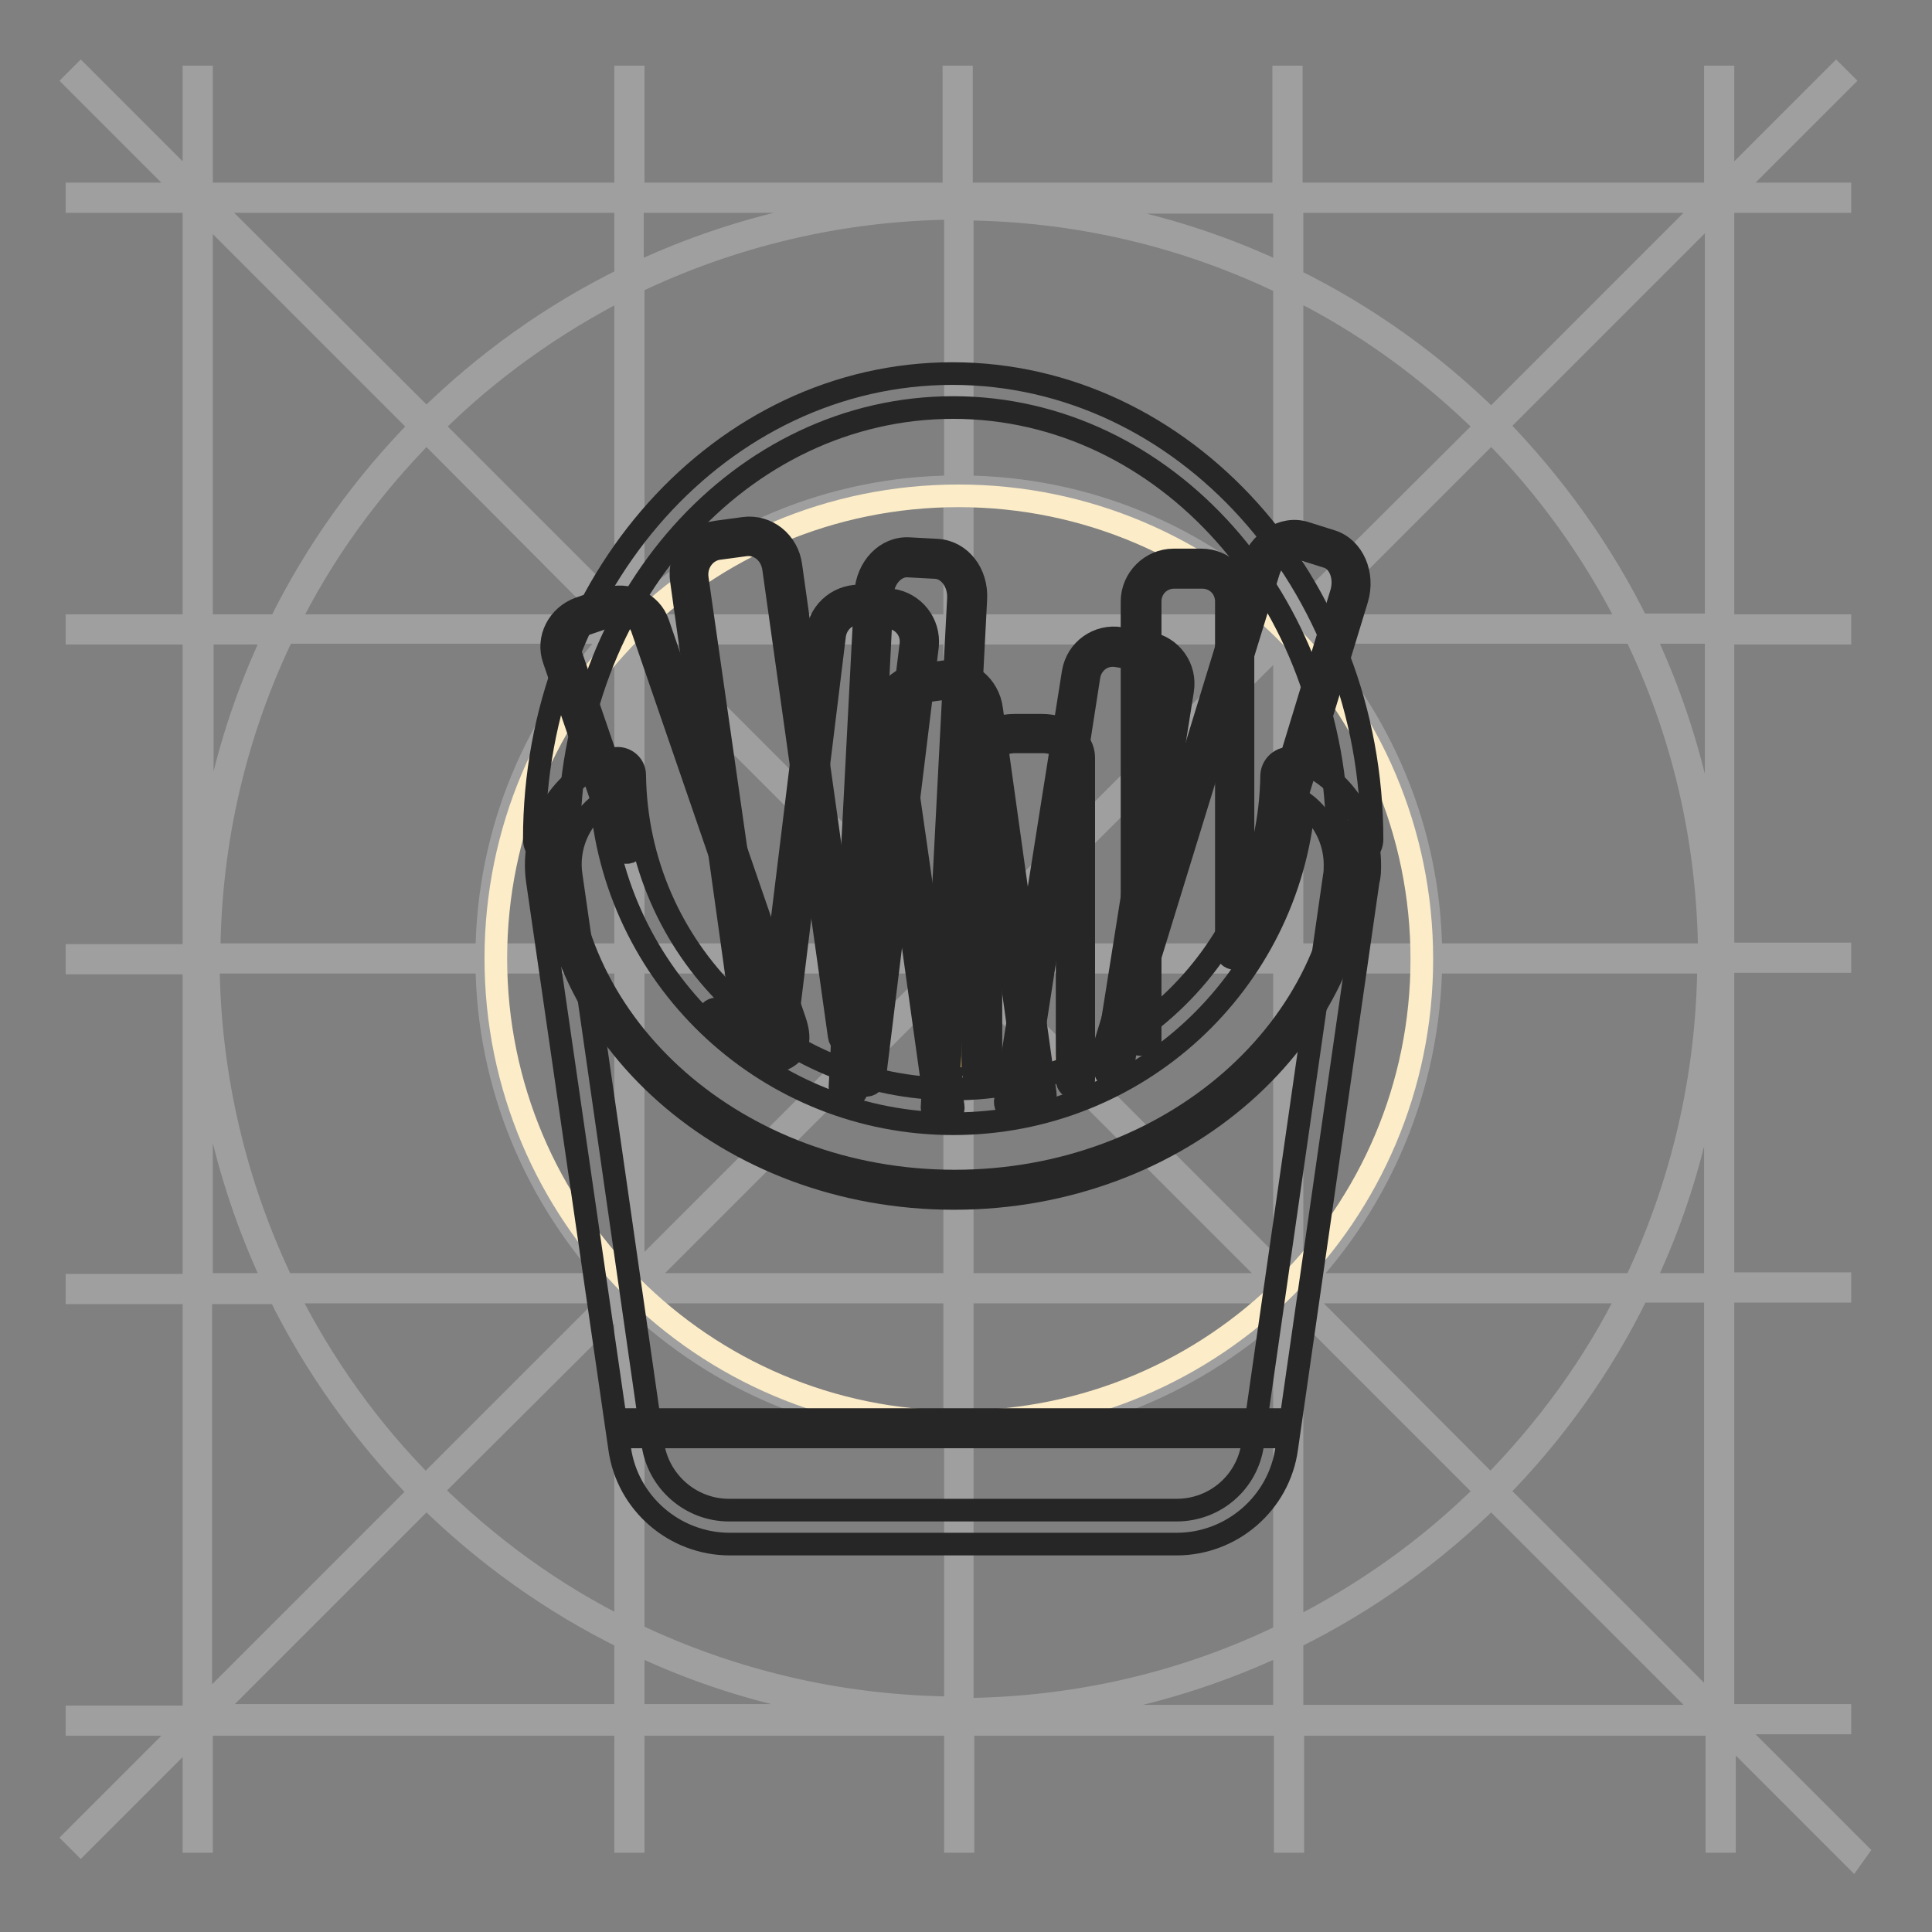 <?xml version="1.0" encoding="utf-8"?>
<!-- Svg Vector Icons : http://www.onlinewebfonts.com/icon -->
<!DOCTYPE svg PUBLIC "-//W3C//DTD SVG 1.1//EN" "http://www.w3.org/Graphics/SVG/1.1/DTD/svg11.dtd">
<svg version="1.1" xmlns="http://www.w3.org/2000/svg" xmlns:xlink="http://www.w3.org/1999/xlink" x="0px" y="0px" viewBox="0 0 256 256" enable-background="new 0 0 256 256" xml:space="preserve">
<rect x="0" y="0" width="256" height="256" fill="#808080" stroke="none"/>
<g> <path stroke-width="3" fill-opacity="0" stroke="#9f9fa0"  d="M171.2,217.1c9.8-4.8,18.7-11.2,26.4-18.8l29.1,29.1h-55.5V217.1z M127.5,227.4c15.2-0.1,29.7-3.6,42.7-9.8 v9.8H127.5L127.5,227.4z M83.9,227.4v-9.8c12.9,6.2,27.4,9.7,42.7,9.7v0H83.9L83.9,227.4z M27.4,227.4l29.1-29.1 c7.7,7.6,16.6,14,26.4,18.8v10.2H27.4L27.4,227.4z M36.9,171.2c4.8,9.8,11.2,18.7,18.8,26.5l-29.1,29.1v-55.5H36.9z M26.7,127.5 c0.1,15.2,3.6,29.7,9.8,42.7h-9.8V127.5z M26.7,83.9h9.8c-6.2,12.9-9.7,27.4-9.7,42.7h0V83.9z M26.7,27.4l29.1,29.1 c-7.6,7.7-14,16.6-18.8,26.4H26.7V27.4L26.7,27.4z M82.9,36.9c-9.8,4.8-18.7,11.2-26.4,18.8L27.4,26.7h55.5V36.9z M126.5,26.7 c-15.2,0.1-29.7,3.6-42.7,9.8v-9.8H126.5z M170.2,26.7v9.8c-12.9-6.2-27.4-9.7-42.7-9.7v0H170.2L170.2,26.7z M226.7,26.7 l-29.1,29.1c-7.7-7.6-16.6-14-26.4-18.8V26.7H226.7L226.7,26.7z M217.1,82.9c-4.8-9.8-11.2-18.7-18.8-26.5l29.1-29.1v55.5H217.1z  M227.4,126.5c-0.1-15.2-3.6-29.7-9.8-42.7h9.8V126.5z M227.4,170.2h-9.8c6.2-12.9,9.7-27.4,9.7-42.7h0V170.2z M171.8,171.2h44.2 c-4.7,9.6-11,18.2-18.5,25.8L171.8,171.2z M171.2,171.8l25.8,25.8c-7.5,7.5-16.2,13.7-25.8,18.5V171.8z M127.5,189.6 c16.5-0.1,31.5-6.7,42.7-17.3v44.3c-12.9,6.3-27.4,9.8-42.7,9.9V189.6z M83.9,172.2c11.1,10.6,26.1,17.2,42.7,17.3v36.8 c-15.3-0.1-29.7-3.6-42.7-9.8V172.2L83.9,172.2z M82.9,171.8v44.2c-9.6-4.7-18.2-11-25.8-18.5L82.9,171.8z M82.2,171.2l-25.8,25.8 c-7.5-7.5-13.7-16.2-18.5-25.8H82.2L82.2,171.2z M64.5,127.5c0.1,16.5,6.7,31.5,17.3,42.7H37.5c-6.2-12.9-9.8-27.4-9.9-42.7H64.5z  M81.8,83.9C71.2,95,64.6,110,64.5,126.5H27.7c0.1-15.3,3.6-29.7,9.9-42.7H81.8L81.8,83.9z M82.2,82.9H38 c4.7-9.6,11-18.2,18.5-25.8L82.2,82.9z M82.9,82.2L57.2,56.5C64.7,49,73.4,42.8,82.9,38V82.2z M126.5,64.5 C110,64.6,95,71.2,83.9,81.8V37.5c12.9-6.2,27.4-9.8,42.7-9.9V64.5z M170.2,81.8c-11.1-10.6-26.1-17.2-42.7-17.3V27.7 c15.3,0.1,29.7,3.6,42.7,9.9V81.8z M171.2,82.2V38c9.6,4.7,18.2,11,25.8,18.5L171.2,82.2z M171.8,82.9l25.8-25.8 c7.5,7.5,13.7,16.2,18.5,25.8H171.8z M189.6,126.5c-0.1-16.5-6.7-31.5-17.3-42.7h44.3c6.3,12.9,9.8,27.4,9.9,42.7H189.6z  M189.6,127.5h36.8c-0.1,15.3-3.6,29.7-9.8,42.7h-44.3C182.9,159,189.4,144,189.6,127.5z M127.5,171.2h42.4 c-11,10.7-25.9,17.3-42.4,17.4V171.2z M126.5,171.2v17.4c-16.5-0.1-31.4-6.7-42.4-17.4H126.5z M82.9,127.5v42.4 c-10.7-11-17.3-25.9-17.4-42.4H82.9z M82.9,126.5H65.5c0.1-16.5,6.7-31.4,17.4-42.4V126.5z M126.5,82.9H84.1 c11-10.7,25.9-17.3,42.4-17.4V82.9z M127.5,82.9V65.5c16.5,0.1,31.4,6.7,42.4,17.4H127.5z M171.2,126.5V84.1 c10.7,11,17.3,25.9,17.4,42.4H171.2L171.2,126.5z M171.2,127.5h17.4c-0.1,16.5-6.7,31.4-17.4,42.4V127.5L171.2,127.5z M127.5,128.2 l42,42h-42V128.2z M126.5,128.2v42h-42L126.5,128.2z M125.9,127.5l-42,42v-42C83.9,127.5,125.9,127.5,125.9,127.5z M125.9,126.5 h-42v-42C83.9,84.6,125.9,126.5,125.9,126.5z M126.5,125.9l-42-42h42V125.9z M127.5,125.9v-42h42L127.5,125.9z M170.2,127.5v42 l-42-42H170.2z M128.2,126.5l42-42v42H128.2L128.2,126.5z M227.4,226.7l-29.1-29.1c7.6-7.7,14-16.6,18.8-26.5h10.2V226.7 L227.4,226.7z M246,245.3l-17-17h14.8v-1h-15.5v-56.2h15.5v-1h-15.5v-42.7h15.5v-1h-15.5V83.9h15.5v-1h-15.5V26.7h15.5v-1H229 l15-15l-0.7-0.7l-15,15V10.2h-1v15.5h-56.2V10.2h-1v15.5h-42.7V10.2h-1v15.5H83.9V10.2h-1v15.5H26.7V10.2h-1V25l-15-15L10,10.7 l15,15H10.2v1h15.5v56.2H10.2v1h15.5v42.7H10.2v1h15.5v42.7H10.2v1h15.5v56.2H10.2v1H25l-15,15l0.7,0.7l15-15v14.8h1v-15.5h56.2 v15.5h1v-15.5h42.7v15.5h1v-15.5h42.7v15.5h1v-15.5h56.2v15.5h1V229l17,17L246,245.3L246,245.3z"/> <path stroke-width="3" fill-opacity="0" stroke="#fcedc8"  d="M65.7,127c0,33.9,27.4,61.4,61.3,61.4c33.9,0,61.4-27.4,61.4-61.3c0,0,0,0,0,0c0-33.9-27.5-61.4-61.4-61.4 C93.1,65.7,65.7,93.1,65.7,127z"/> <path stroke-width="3" fill-opacity="0" stroke="#262626"  d="M181.8,111.2c0,1.3-1,2.3-2.3,2.3s-2.3-1-2.3-2.3c0-31.6-22.8-57.2-50.9-57.2c-28.1,0-50.9,25.5-50.9,57.2 c0,1.3-1,2.3-2.3,2.3c-1.3,0-2.3-1-2.3-2.3c0-34,24.8-61.7,55.4-61.7S181.8,77.2,181.8,111.2L181.8,111.2z"/> <path stroke-width="3" fill-opacity="0" stroke="#262626"  d="M72.5,111.2c0-0.6,0.5-1.1,1.1-1.1s1.1,0.5,1.1,1.1c0,25,23.2,45.3,51.8,45.3s51.8-20.3,51.8-45.3 c0-0.6,0.5-1.1,1.1-1.1c0.6,0,1.1,0.5,1.1,1.1c0,26.3-24.2,47.6-54.1,47.6S72.5,137.5,72.5,111.2z"/> <path stroke-width="3" fill-opacity="0" stroke="#f8d076"  d="M99.9,137l-8.5-60.2c-0.4-2.6,1.3-4.9,3.6-5.3l3.7-0.5c2.4-0.3,4.6,1.5,5,4.1l8.7,62"/> <path stroke-width="3" fill-opacity="0" stroke="#262626"  d="M101,136.8c0.1,0.6-0.3,1.2-1,1.3c-0.6,0.1-1.2-0.3-1.3-1L90.3,77c-0.5-3.2,1.6-6.1,4.6-6.5l3.7-0.5 c3-0.4,5.8,1.8,6.2,5l8.7,62c0.1,0.6-0.3,1.2-1,1.3c-0.6,0.1-1.2-0.3-1.3-1l-8.7-62c-0.3-2-1.9-3.3-3.7-3.1l-3.7,0.5 c-1.7,0.3-3,2-2.7,4L101,136.8z"/> <path stroke-width="3" fill-opacity="0" stroke="#f8d076"  d="M112.5,144.2l3.4-65.5c0.1-2.8,2.2-5,4.6-4.9l3.7,0.2c2.4,0.1,4.2,2.5,4.1,5.3l-3.5,67.5"/> <path stroke-width="3" fill-opacity="0" stroke="#262626"  d="M113.6,144.2c0,0.6-0.6,1.1-1.2,1.1c-0.6,0-1.1-0.6-1.1-1.2l3.4-65.5c0.2-3.4,2.7-6.1,5.8-5.9l3.7,0.2 c3.1,0.2,5.3,3.1,5.1,6.5l-3.5,67.5c0,0.6-0.6,1.1-1.2,1.1c-0.6,0-1.1-0.6-1.1-1.2l3.5-67.5c0.1-2.2-1.3-4-3-4.1l-3.7-0.2 c-1.7-0.1-3.3,1.6-3.4,3.8L113.6,144.2L113.6,144.2z"/> <path stroke-width="3" fill-opacity="0" stroke="#f8d076"  d="M83,111.7l-8.1-24.9c-0.7-2.2,0.5-4.6,2.8-5.3l3.5-1.2c2.3-0.8,4.7,0.4,5.4,2.6l17.2,52.9 c0.7,2.2,0.5,3.3-1.8,4.1l-7.5-5"/> <path stroke-width="3" fill-opacity="0" stroke="#262626"  d="M103.2,135.9L85.1,83.3c-0.5-1.6-2.3-2.4-4-1.8l-3.5,1.2c-1.7,0.6-2.6,2.3-2,3.9l8.5,24.8 c0.2,0.6-0.1,1.2-0.7,1.5c-0.6,0.2-1.2-0.1-1.5-0.7l-8.5-24.8c-1-2.8,0.6-5.8,3.4-6.8l3.5-1.2c2.8-1,6,0.5,6.9,3.2l18.1,52.6 c1,2.9,0.4,4.6-2.4,5.5c-0.3,0.1-0.7,0.1-1-0.1l-7.6-4.8c-0.5-0.3-0.7-1-0.3-1.6c0.3-0.5,1-0.7,1.6-0.3l7.1,4.5 C103.7,137.9,103.8,137.5,103.2,135.9L103.2,135.9z"/> <path stroke-width="3" fill-opacity="0" stroke="#f8d076"  d="M128.8,141.5l2.2-41.4c0.1-1.8,2.1-3.1,4.5-3l3.7,0.2c2.4,0.1,4.2,1.7,4.2,3.4l-2.2,42.6"/> <path stroke-width="3" fill-opacity="0" stroke="#262626"  d="M131.1,141.8c0,0.6-0.5,1.1-1.1,1.1c-0.6,0-1.1-0.5-1.1-1.1v-41.4c0-2.5,2.5-4.3,5.5-4.3h3.7 c3,0,5.5,1.9,5.5,4.3v42.7c0,0.6-0.5,1.1-1.1,1.1s-1.1-0.5-1.1-1.1v-42.7c0-1.1-1.4-2.1-3.2-2.1h-3.7c-1.8,0-3.2,1-3.2,2.1V141.8 L131.1,141.8z"/> <path stroke-width="3" fill-opacity="0" stroke="#f8d076"  d="M146.4,140l21-64.6c0.9-2.8,3.5-4.4,5.7-3.7l3.5,1.2c2.3,0.7,3.4,3.6,2.5,6.4 c-6.7,20.7-11.8,36.3-15.2,46.6"/> <path stroke-width="3" fill-opacity="0" stroke="#262626"  d="M148.1,140.7c-0.2,0.6-0.8,0.9-1.4,0.8c-0.6-0.2-0.9-0.8-0.8-1.4l19.9-65c1-3.3,4.2-5.4,7.1-4.5l3.5,1.1 c2.9,0.9,4.4,4.4,3.4,7.7l-14.3,46.9c-0.2,0.6-0.8,0.9-1.4,0.7c-0.6-0.2-0.9-0.8-0.7-1.4l14.3-46.9c0.7-2.2-0.2-4.4-1.8-4.9 l-3.5-1.1c-1.6-0.5-3.6,0.8-4.3,3L148.1,140.7L148.1,140.7z"/> <path stroke-width="3" fill-opacity="0" stroke="#f8d076"  d="M101.7,139.1l8.7-55.2c0.4-2.4,2.6-4,5-3.6l3.7,0.6c2.4,0.4,4,2.6,3.6,5l-9,56.9"/> <path stroke-width="3" fill-opacity="0" stroke="#262626"  d="M103.8,139.6c-0.1,0.6-0.6,1.1-1.3,1c-0.6-0.1-1.1-0.6-1-1.3l6.8-55.5c0.4-3,3.1-5.1,6.1-4.8l3.7,0.5 c3,0.4,5.1,3.1,4.8,6.1l-7,57.2c-0.1,0.6-0.6,1.1-1.3,1c-0.6-0.1-1.1-0.6-1-1.3l7.1-57.1c0.2-1.8-1-3.3-2.8-3.6l-3.7-0.5 c-1.7-0.2-3.3,1-3.6,2.8L103.8,139.6z"/> <path stroke-width="3" fill-opacity="0" stroke="#f8d076"  d="M125.7,146.8l-8-50.7c-0.4-2.5,1.2-4.9,3.5-5.3l3.7-0.6c2.4-0.4,4.6,1.4,5,4l8,50.7"/> <path stroke-width="3" fill-opacity="0" stroke="#262626"  d="M126.3,146.6c0.1,0.6-0.3,1.2-1,1.3c-0.6,0.1-1.2-0.3-1.3-1l-7.1-50.9c-0.5-3.2,1.6-6.1,4.6-6.5l3.7-0.5 c3-0.4,5.8,1.8,6.2,5l7.1,50.9c0.1,0.6-0.3,1.2-1,1.3c-0.6,0.1-1.2-0.3-1.3-1l-7.1-50.9c-0.3-2-1.9-3.3-3.7-3.1l-3.7,0.5 c-1.7,0.3-3,2-2.7,4L126.3,146.6z"/> <path stroke-width="3" fill-opacity="0" stroke="#f8d076"  d="M133.9,145.9l10-56.7c0.4-2.4,2.7-3.9,5-3.5l3.7,0.6c2.4,0.4,3.9,2.7,3.5,5c-3.9,22.3-6.9,39.1-8.9,50.3"/> <path stroke-width="3" fill-opacity="0" stroke="#262626"  d="M135.5,146.3c-0.1,0.6-0.7,1-1.3,1c-0.6-0.1-1-0.7-1-1.3l9-56.9c0.5-3,3.3-5,6.3-4.5l3.7,0.6 c3,0.5,5,3.3,4.5,6.3l-8,50.4c-0.1,0.6-0.7,1-1.3,1c-0.6-0.1-1-0.7-1-1.3l8-50.4c0.3-1.7-0.9-3.4-2.7-3.7l-3.7-0.6 c-1.8-0.3-3.4,0.9-3.7,2.7L135.5,146.3L135.5,146.3z"/> <path stroke-width="3" fill-opacity="0" stroke="#f8d076"  d="M151.6,137.4l-1-57.6c0-2.4,1.9-4.4,4.2-4.4l3.7-0.1c2.4,0,4.4,1.9,4.4,4.2l0.8,46.2"/> <path stroke-width="3" fill-opacity="0" stroke="#262626"  d="M152.2,137.3c0,0.6-0.5,1.1-1.1,1.1s-1.1-0.5-1.1-1.1V79.7c0-3,2.5-5.5,5.5-5.5h3.7c3,0,5.5,2.5,5.5,5.5 v46.2c0,0.6-0.5,1.1-1.1,1.1c-0.6,0-1.1-0.5-1.1-1.1V79.7c0-1.8-1.4-3.2-3.2-3.2h-3.7c-1.8,0-3.2,1.4-3.2,3.2V137.3L152.2,137.3z" /> <path stroke-width="3" fill-opacity="0" stroke="#262626"  d="M126.3,148.9c-24.4,0-44.4-18.7-46.6-42.5c-3,2.2-4.6,5.9-4,9.7l10.8,75.2c0.7,5,5,8.8,10.1,8.8h59.3 c5.1,0,9.4-3.7,10.1-8.8l10.8-75.2c0.1-0.5,0.1-1,0.1-1.5c0-3.3-1.6-6.3-4.1-8.2C170.7,130.3,150.7,148.9,126.3,148.9z  M171.5,100.6c6,2,10,7.6,10,14c0,0.7,0,1.4-0.2,2.1l-10.8,75.2c-1,7.3-7.3,12.7-14.6,12.7H96.7c-7.3,0-13.6-5.4-14.6-12.7 l-10.9-75.2c-1-7.1,3.2-13.8,9.9-16.1c1.5-0.5,3,0.6,3,2.1c0.3,23.1,19.1,41.6,42.2,41.6c23.1,0,41.9-18.5,42.2-41.6 C168.6,101.2,170.1,100.1,171.5,100.6L171.5,100.6z"/> <path stroke-width="3" fill-opacity="0" stroke="#262626"  d="M83.8,190.4v-2.3h85.1v2.3H83.8z"/></g>
</svg>